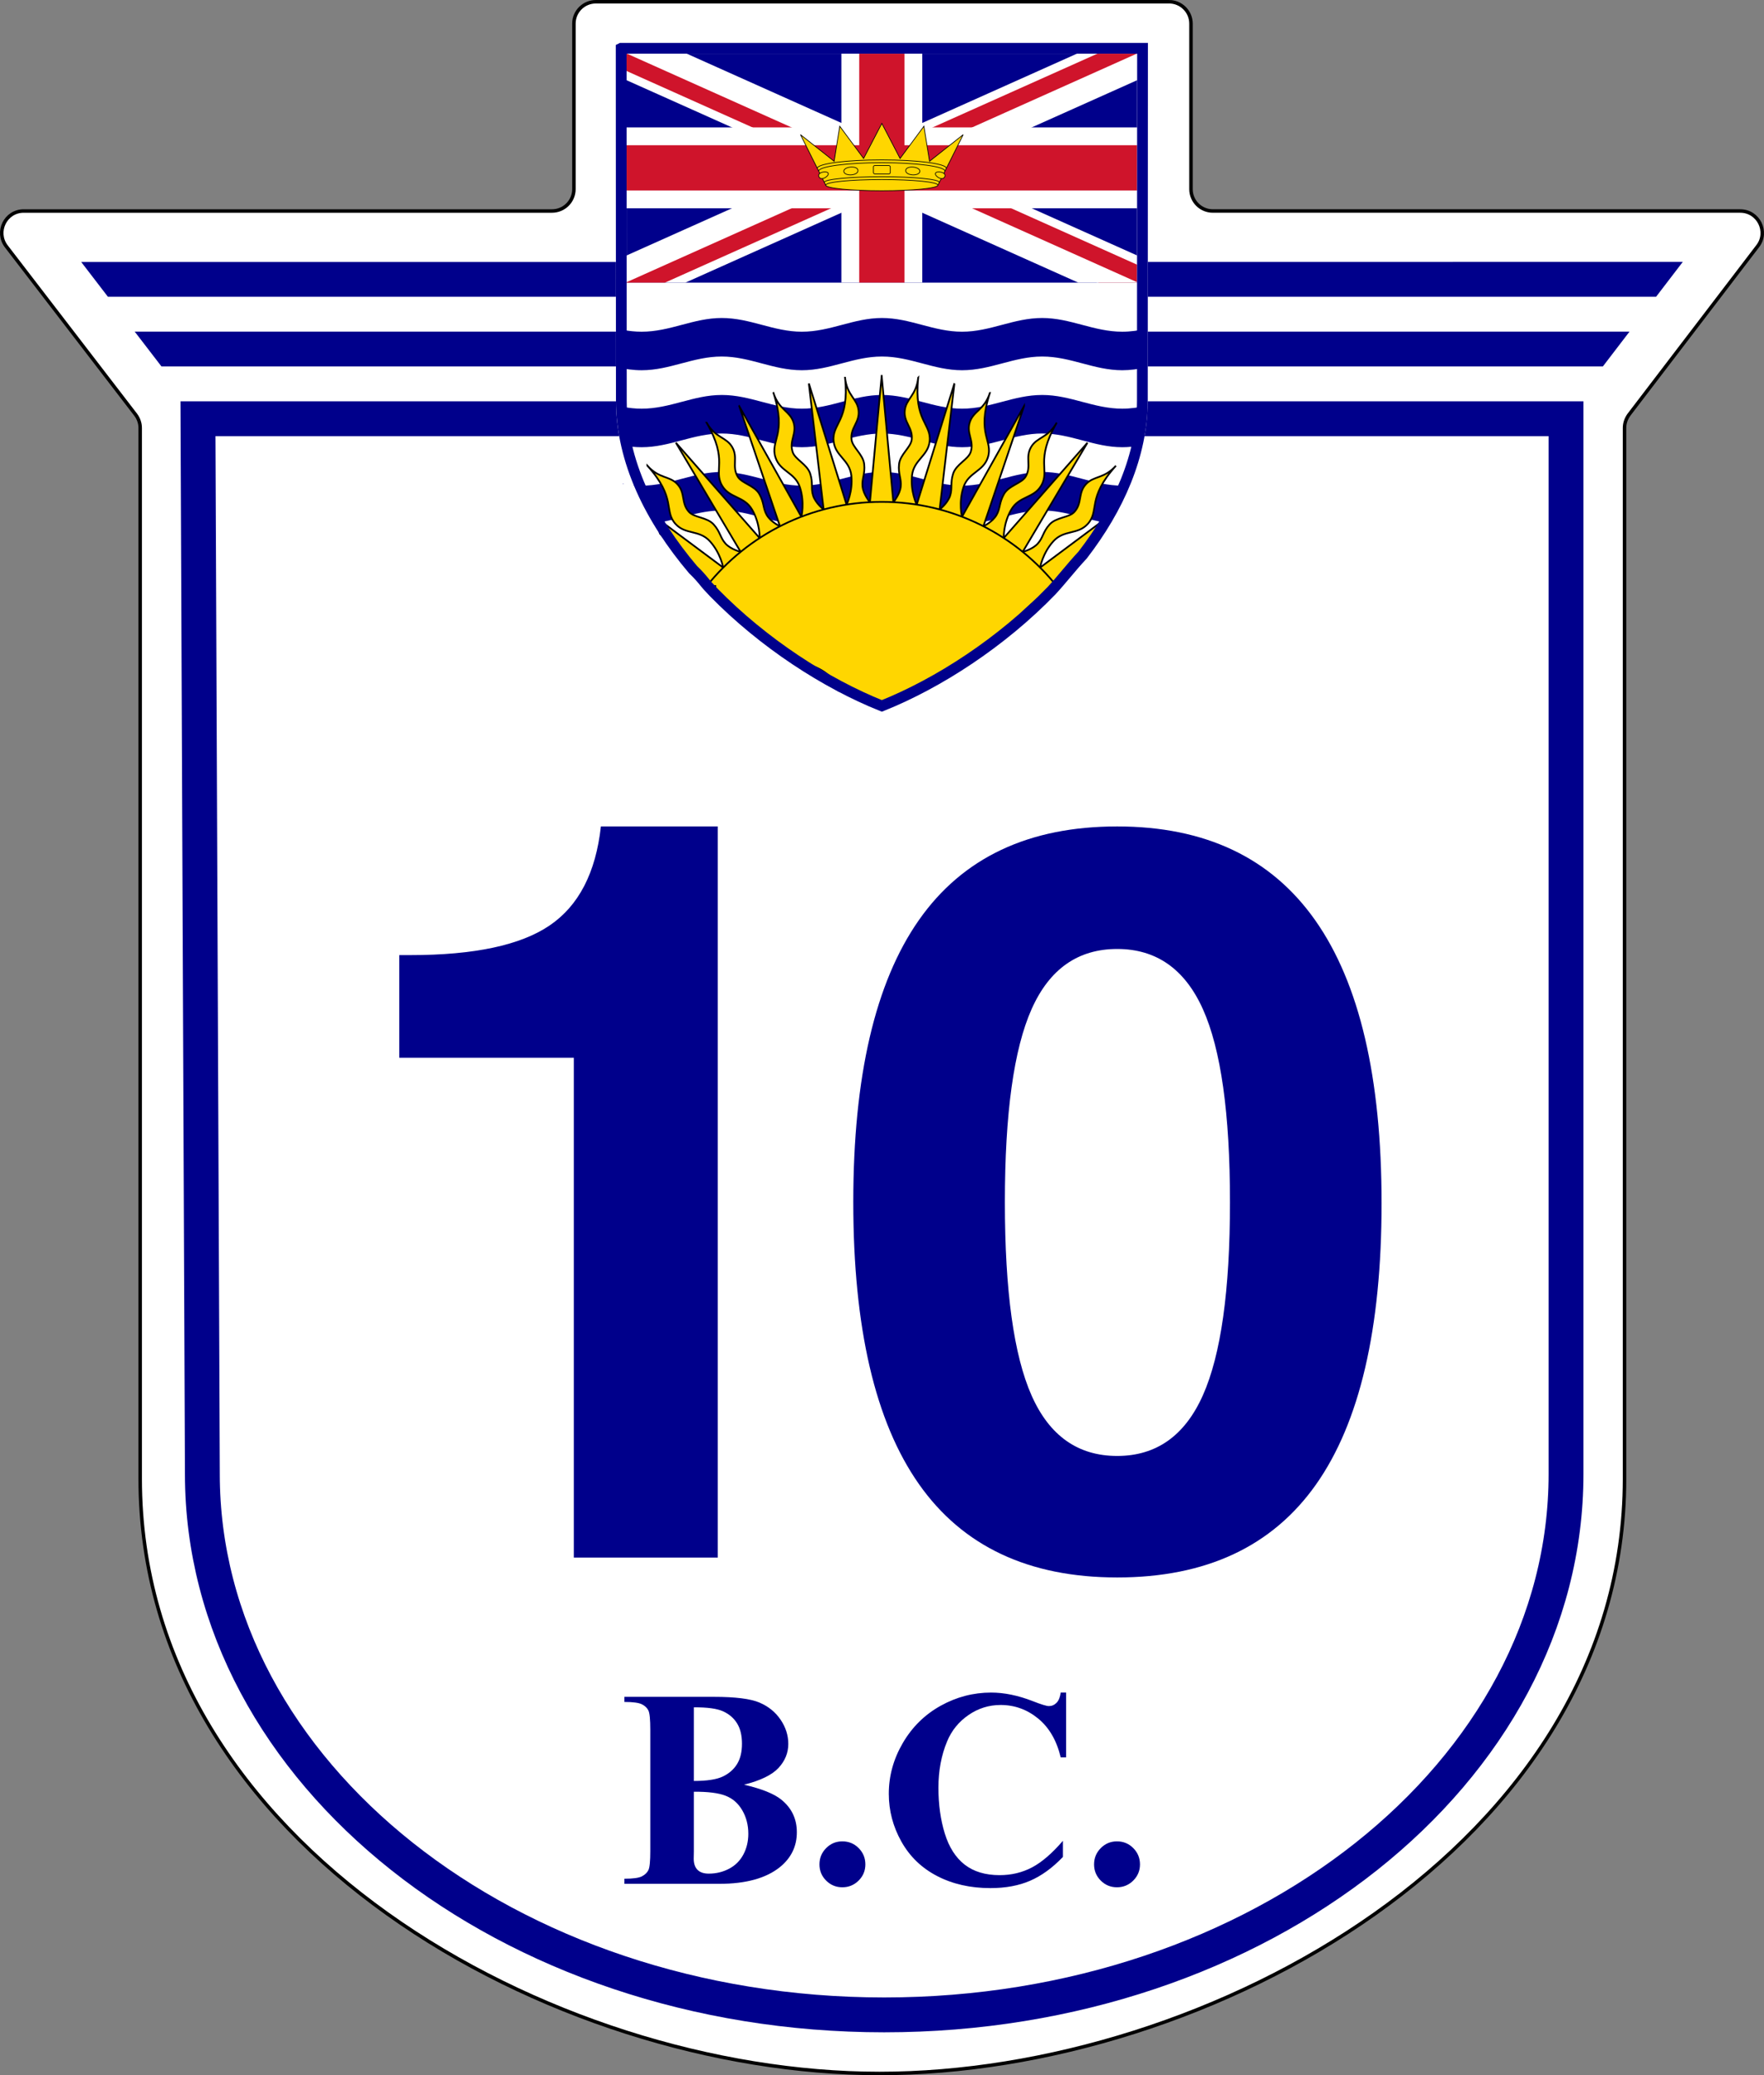 <?xml version="1.0" encoding="UTF-8" standalone="no"?>
<!-- Created with Inkscape (http://www.inkscape.org/) -->

<svg
   xmlns:dc="http://purl.org/dc/elements/1.1/"
   xmlns:cc="http://creativecommons.org/ns#"
   xmlns:rdf="http://www.w3.org/1999/02/22-rdf-syntax-ns#"
   xmlns:svg="http://www.w3.org/2000/svg"
   xmlns="http://www.w3.org/2000/svg"
   xmlns:xlink="http://www.w3.org/1999/xlink"
   xmlns:sodipodi="http://sodipodi.sourceforge.net/DTD/sodipodi-0.dtd"
   xmlns:inkscape="http://www.inkscape.org/namespaces/inkscape"
   version="1.0"
   width="506.247"
   height="595.408"
   id="svg6005"
   inkscape:version="0.47 r22583"
   sodipodi:docname="BC-10.svg">
  <rect width="100%" height="100%" fill="#808080" stroke="none"/>
  <sodipodi:namedview
     pagecolor="#ffffff"
     bordercolor="#666666"
     borderopacity="1"
     objecttolerance="10"
     gridtolerance="10"
     guidetolerance="10"
     inkscape:pageopacity="0"
     inkscape:pageshadow="2"
     inkscape:window-width="1024"
     inkscape:window-height="712"
     id="namedview4140"
     showgrid="false"
     inkscape:zoom="0.79609246"
     inkscape:cx="253.12347"
     inkscape:cy="297.70409"
     inkscape:window-x="-4"
     inkscape:window-y="-4"
     inkscape:window-maximized="1"
     inkscape:current-layer="svg6005" />
  <defs
     id="defs6007">
    <inkscape:perspective
       sodipodi:type="inkscape:persp3d"
       inkscape:vp_x="0 : 1062.9922 : 1"
       inkscape:vp_y="0 : 1000 : 0"
       inkscape:vp_z="1807.0867 : 1062.9922 : 1"
       inkscape:persp3d-origin="903.54333 : 708.66146 : 1"
       id="perspective4144" />
    <inkscape:perspective
       id="perspective7107"
       inkscape:persp3d-origin="0.5 : 0.33333333 : 1"
       inkscape:vp_z="1 : 0.5 : 1"
       inkscape:vp_y="0 : 1000 : 0"
       inkscape:vp_x="0 : 0.5 : 1"
       sodipodi:type="inkscape:persp3d" />
    <inkscape:perspective
       id="perspective165"
       inkscape:persp3d-origin="512 : 170.66667 : 1"
       inkscape:vp_z="1024 : 256 : 1"
       inkscape:vp_y="0 : 1000 : 0"
       inkscape:vp_x="0 : 256 : 1"
       sodipodi:type="inkscape:persp3d" />
    <inkscape:perspective
       id="perspective8521"
       inkscape:persp3d-origin="0.5 : 0.33333333 : 1"
       inkscape:vp_z="1 : 0.5 : 1"
       inkscape:vp_y="0 : 1000 : 0"
       inkscape:vp_x="0 : 0.5 : 1"
       sodipodi:type="inkscape:persp3d" />
  </defs>
  <path
     style="fill:#ffffff;fill-opacity:1;fill-rule:evenodd;stroke:#000000;stroke-width:1;stroke-miterlimit:4;stroke-opacity:1;stroke-dasharray:none"
     id="path17881"
     d="m 335.504,0.5 -164.505,0 c -3.474,0 -6.294,2.818 -6.294,6.267 l 0,47.507 c 0,3.449 -2.82,6.266 -6.269,6.266 l -151.64,0 c -5.212,0 -8.157,5.989 -4.985,10.141 l 37.11,48.289 c 0.857,1.133 1.309,2.466 1.309,3.8 l 0,301.507 c 0,105.359 118.432,170.632 212.165,170.632 94.01,0.05 213.827,-65.273 213.827,-170.632 l 0,-301.507 c 0,-1.334 0.453,-2.667 1.284,-3.8 L 504.442,70.63 c 3.172,-4.102 0.2,-10.091 -5.01,-10.091 l -151.363,0 c -3.475,0 -6.27,-2.817 -6.27,-6.266 l 0,-47.507 c 0,-3.449 -2.82,-6.267 -6.295,-6.267 z" />
  <g
     style="font-size:79.284px;font-style:normal;font-weight:normal;text-align:start;text-anchor:start;fill:#000000;fill-opacity:1;stroke:none;font-family:Roadgeek 2005 Series I-W;-inkscape-font-specification:Roadgeek 2005 Series I-W"
     id="text4922"
     transform="matrix(1.022,0,0,1.022,-7.863,-11.505)">
    <path
       d="m 216.629,512.286 c 4.981,1.161 8.478,2.568 10.491,4.22 2.891,2.349 4.336,5.394 4.336,9.136 -5e-5,3.949 -1.587,7.213 -4.762,9.794 -3.897,3.123 -9.562,4.684 -16.995,4.684 l -26.673,0 0,-1.432 c 2.426,0 4.071,-0.226 4.936,-0.677 0.865,-0.452 1.471,-1.039 1.82,-1.761 0.348,-0.723 0.523,-2.503 0.523,-5.342 l 0,-34.067 c -1e-5,-2.839 -0.174,-4.626 -0.523,-5.362 -0.348,-0.736 -0.961,-1.323 -1.839,-1.761 -0.877,-0.439 -2.516,-0.658 -4.917,-0.658 l 0,-1.432 25.163,0 c 6.013,6e-5 10.272,0.536 12.775,1.607 2.503,1.071 4.478,2.671 5.923,4.8 1.445,2.129 2.168,4.394 2.168,6.794 -5e-5,2.529 -0.916,4.781 -2.749,6.755 -1.832,1.974 -5.059,3.542 -9.678,4.704 z m -14.091,-1.045 c 3.665,3e-5 6.368,-0.413 8.11,-1.239 1.742,-0.826 3.078,-1.987 4.007,-3.484 0.929,-1.497 1.394,-3.407 1.394,-5.729 -4e-5,-2.323 -0.458,-4.226 -1.374,-5.71 -0.916,-1.484 -2.226,-2.613 -3.929,-3.387 -1.703,-0.774 -4.439,-1.148 -8.207,-1.123 z m 0,3.02 0,16.84 -0.039,1.936 c -2e-5,1.394 0.355,2.445 1.065,3.155 0.71,0.71 1.761,1.065 3.155,1.065 2.065,0 3.968,-0.458 5.71,-1.374 1.742,-0.916 3.078,-2.245 4.007,-3.987 0.929,-1.742 1.394,-3.684 1.394,-5.826 -4e-5,-2.452 -0.568,-4.652 -1.703,-6.601 -1.136,-1.949 -2.697,-3.31 -4.684,-4.084 -1.987,-0.774 -4.955,-1.148 -8.904,-1.123 z"
       style="font-weight:bold;fill:#00008b;font-family:Times New Roman;-inkscape-font-specification:Times New Roman Bold"
       id="path4944" />
    <path
       d="m 244.231,528.197 c 1.807,1e-5 3.336,0.632 4.587,1.897 1.252,1.265 1.878,2.787 1.878,4.568 -2e-5,1.781 -0.632,3.297 -1.897,4.549 -1.265,1.252 -2.787,1.878 -4.568,1.878 -1.781,0 -3.297,-0.626 -4.549,-1.878 -1.252,-1.252 -1.878,-2.768 -1.878,-4.549 0,-1.781 0.626,-3.303 1.878,-4.568 1.252,-1.265 2.768,-1.897 4.549,-1.897 z"
       style="font-weight:bold;fill:#00008b;font-family:Times New Roman;-inkscape-font-specification:Times New Roman Bold"
       id="path4946" />
    <path
       d="m 307.062,486.426 0,18.195 -1.51,0 c -1.136,-4.749 -3.252,-8.388 -6.349,-10.917 -3.097,-2.529 -6.607,-3.794 -10.53,-3.794 -3.278,5e-5 -6.284,0.942 -9.02,2.826 -2.736,1.884 -4.736,4.349 -6,7.394 -1.626,3.897 -2.439,8.233 -2.439,13.008 -2e-5,4.697 0.594,8.975 1.781,12.833 1.187,3.858 3.045,6.775 5.575,8.749 2.529,1.974 5.807,2.962 9.833,2.962 3.303,10e-6 6.33,-0.723 9.078,-2.168 2.749,-1.445 5.646,-3.936 8.691,-7.472 l 0,4.529 c -2.942,3.071 -6.007,5.297 -9.194,6.678 -3.187,1.381 -6.91,2.071 -11.169,2.071 -5.6,-10e-6 -10.575,-1.123 -14.924,-3.368 -4.349,-2.245 -7.704,-5.471 -10.065,-9.678 -2.361,-4.207 -3.542,-8.685 -3.542,-13.433 -1e-5,-5.007 1.31,-9.756 3.929,-14.246 2.62,-4.491 6.155,-7.975 10.607,-10.452 4.452,-2.478 9.181,-3.716 14.188,-3.716 3.691,5e-5 7.588,0.8 11.691,2.4 2.374,0.929 3.884,1.394 4.529,1.394 0.826,5e-5 1.542,-0.303 2.149,-0.91 0.606,-0.606 1,-1.568 1.181,-2.884 z"
       style="font-weight:bold;fill:#00008b;font-family:Times New Roman;-inkscape-font-specification:Times New Roman Bold"
       id="path4948" />
    <path
       d="m 321.347,528.197 c 1.807,1e-5 3.336,0.632 4.587,1.897 1.252,1.265 1.878,2.787 1.878,4.568 -2e-5,1.781 -0.632,3.297 -1.897,4.549 -1.265,1.252 -2.787,1.878 -4.568,1.878 -1.781,0 -3.297,-0.626 -4.549,-1.878 -1.252,-1.252 -1.878,-2.768 -1.878,-4.549 -1e-5,-1.781 0.626,-3.303 1.878,-4.568 1.252,-1.265 2.768,-1.897 4.549,-1.897 z"
       style="font-weight:bold;fill:#00008b;font-family:Times New Roman;-inkscape-font-specification:Times New Roman Bold"
       id="path4950" />
  </g>
  <path
     style="color:#000000;fill:none;stroke:#00008b;stroke-width:10;stroke-linecap:round;stroke-linejoin:miter;stroke-miterlimit:4;stroke-opacity:1;stroke-dasharray:none;stroke-dashoffset:0;marker:none;visibility:visible;display:inline;overflow:visible;enable-background:accumulate"
     d="m 449.428,120.143 -392.609,0 c 0,0 1.256,302.77 1.256,302.77 0,85.707 87.607,155.186 195.677,155.186 108.069,0 195.677,-69.479 195.677,-155.186 l 0,-302.77 z"
     id="path8506"
     sodipodi:nodetypes="ccsscc" />
  <path
     style="fill:#00008b;fill-opacity:1;fill-rule:evenodd;stroke:none"
     d="m 482.936,75.143 -459.625,0.031 7.656,9.969 444.313,0 7.656,-10 z m -444.281,20 7.688,10 413.656,0 7.656,-10 -429,0 z"
     id="path8537"
     sodipodi:nodetypes="cccccccccc" />
  <g
     id="g8463"
     transform="matrix(0.772,0,0,0.772,176.721,12.31)">
    <path
       id="rect12769"
       d="m 2.031,88.875 0.031,44.031 c 0.032,40.625 35.036,78.441 71.375,100.594 l 50.938,0 c 36.339,-22.153 71.343,-59.969 71.375,-100.594 l 0.031,-44.031 -193.75,0 z"
       style="fill:#ffffff" />
    <path
       id="circle12895"
       d="m 3.635,3.766 0,85.337 190.541,0 0,-85.337 -190.541,0 z"
       style="fill:#00008b;fill-opacity:1" />
    <path
       id="diags_white"
       d="m 3.635,3.766 0,9.934 73.12,32.735 -73.12,32.735 0,9.934 22.228,0 73.043,-32.713 73.043,32.713 22.228,0 0,-9.934 -73.12,-32.735 73.12,-32.735 0,-9.934 -22.228,0 L 98.906,36.479 25.863,3.766 l -22.228,0 z"
       style="fill:#ffffff;fill-opacity:1;stroke:none" />
    <path
       id="diags_red"
       d="m 3.635,3.766 0,6.507 80.742,36.162 -80.742,36.162 0,6.507 14.618,0 80.653,-36.091 80.653,36.091 14.618,0 0,-6.507 -80.742,-36.162 80.742,-36.162 0,-6.507 -14.618,0 L 98.906,39.857 18.253,3.766 l -14.618,0 z"
       style="fill:#cf142b;fill-opacity:1;stroke:none" />
    <path
       id="eraser_white"
       d="m 3.635,3.766 95.271,42.669 15.243,0 80.027,-35.842 0,-6.827 L 106.528,43.021 18.879,3.766 l -15.243,0 z m 95.271,42.669 -15.243,0 -80.027,35.842 0,6.827 87.649,-39.255 87.649,39.255 15.243,0 -95.271,-42.669 z"
       style="fill:#ffffff;stroke:none" />
    <path
       sodipodi:nodetypes="ccccccccccccc"
       id="rect13978"
       d="m 83.875,3.781 0,27.625 -80.25,0 0,30.062 80.25,0 0,27.625 30.062,0 0,-27.625 80.25,0 0,-30.062 -80.25,0 0,-27.625 -30.062,0 z"
       style="fill:#ffffff;fill-opacity:1;fill-rule:nonzero;stroke:none" />
    <path
       sodipodi:nodetypes="ccccccccccccc"
       id="rect13976"
       d="m 90.5,3.781 0,34.25 -86.875,0 0,16.812 86.875,0 0,34.25 16.812,0 0,-34.25 86.875,0 0,-16.812 -86.875,0 0,-34.25 -16.812,0 z"
       style="fill:#cf142b;fill-opacity:1;fill-rule:nonzero;stroke:none" />
    <g
       id="g12758"
       style="fill:#ffd600;stroke:#000000;stroke-width:0.25px"
       transform="matrix(1.043,0,0,1.043,98.906,52.868)">
      <path
         id="path12760"
         d="M 0,-22 6.5,-9.5 15,-21 17,-8.5 29,-18 20,0 C 20,1.105 11.046,2 0,2 -11.046,2 -20,1.105 -20,0 l -9,-18 12,9.5 2,-12.5 8.5,11.5 L 0,-22 z" />
      <path
         style="fill:none"
         id="path12762"
         d="m 20,0 c 0,-1.105 -8.954,-2 -20,-2 -11.046,0 -20,0.895 -20,2 m 40.5,-1 c 0,-1.105 -9.178,-2 -20.5,-2 -11.322,0 -20.5,0.895 -20.5,2 m 43,-4 c 0,-1.657 -10.074,-3 -22.5,-3 -12.426,0 -22.5,1.343 -22.5,3 M 23,-6 c 0,-1.657 -10.297,-3 -23,-3 -12.703,0 -23,1.343 -23,3" />
      <rect
         ry="0.5"
         id="rect12764"
         rx="0.5"
         width="6"
         height="3"
         y="-7"
         x="-3" />
      <path
         d="m 8.51,-5.245 c -0.11,1.91 4.84,2.155 5.04,0.37 0.198,-1.765 -4.93,-2.278 -5.04,-0.37 z m 10.6,1 c -0.385,1.009 2.532,2.921 3.31,1.255 0.78,-1.67 -2.94,-2.225 -3.31,-1.255 z"
         id="stl" />
      <use
         height="15"
         width="25"
         y="0"
         x="0"
         id="use12767"
         transform="scale(-1,1)"
         xlink:href="#stl" />
    </g>
    <path
       d="m 2,2 0.062,130.906 c 0.04,50.202 53.458,96.15 96.844,113.5 43.386,-17.35 96.804,-63.298 96.844,-113.5 L 195.813,2 2,2 z"
       style="fill:none;stroke:#ffffff;stroke-width:4;stroke-miterlimit:4;stroke-opacity:1;stroke-dasharray:none"
       id="path2087" />
    <g
       style="fill:#00008b;fill-opacity:1"
       transform="matrix(1.056,0,0,1.022,98.906,102.148)"
       id="b">
      <path
         id="sb"
         transform="matrix(0.947,0,0,0.979,-202.054,-218.32)"
         d="m 153.844,223.094 c -10.561,0 -19.114,5.094 -29.781,5.094 -2.439,0 -4.756,-0.27 -7.031,-0.688 0.069,0.856 0.125,1.723 0.125,2.594 0,3.949 -0.728,7.753 -2.062,11.344 2.879,0.623 5.828,1.062 8.969,1.062 10.561,1e-5 19.114,-5.094 29.781,-5.094 10.561,-1e-5 19.114,5.094 29.781,5.094 10.561,1e-5 19.114,-5.094 29.781,-5.094 10.667,0 19.22,5.094 29.781,5.094 10.667,0 19.22,-5.094 29.781,-5.094 10.667,0 19.22,5.094 29.781,5.094 3.007,0 5.831,-0.419 8.594,-1 -1.663,-2.15 -2.594,-4.544 -2.594,-7.094 0,-2.611 0.98,-5.061 2.719,-7.25 -2.808,0.602 -5.675,1.031 -8.719,1.031 -10.667,0 -19.22,-5.094 -29.781,-5.094 -10.667,0 -19.22,5.094 -29.781,5.094 -10.667,0 -19.22,-5.094 -29.781,-5.094 -10.561,0 -19.114,5.094 -29.781,5.094 -10.561,-1e-5 -19.114,-5.094 -29.781,-5.094 z"
         style="fill:#00008b;fill-opacity:1" />
      <path
         id="path3015"
         transform="matrix(0.947,0,0,0.979,-202.054,-218.32)"
         d="m 153.844,251.688 c -10.561,0 -19.114,5.094 -29.781,5.094 -2.439,0 -4.756,-0.27 -7.031,-0.688 0.069,0.856 0.125,1.723 0.125,2.594 0,2.105 -0.198,4.175 -0.594,6.188 -0.002,0.01 0.002,0.021 0,0.031 0.425,1.357 0.688,2.99 0.688,4.75 0,0.277 -0.019,0.542 -0.031,0.812 2.21,0.393 4.467,0.625 6.844,0.625 10.561,10e-6 19.114,-5.094 29.781,-5.094 10.561,-1e-5 19.114,5.094 29.781,5.094 10.561,10e-6 19.114,-5.094 29.781,-5.094 10.667,0 19.22,5.094 29.781,5.094 10.667,0 19.22,-5.094 29.781,-5.094 10.667,0 19.22,5.094 29.781,5.094 2.178,0 4.249,-0.221 6.281,-0.562 -0.014,-0.166 -0.031,-0.33 -0.031,-0.5 0,-0.984 0.262,-1.901 0.688,-2.688 -0.614,-1.385 -0.938,-2.831 -0.938,-4.344 0,-2.611 0.98,-5.061 2.719,-7.25 -2.808,0.602 -5.675,1.031 -8.719,1.031 -10.667,0 -19.22,-5.094 -29.781,-5.094 -10.667,0 -19.22,5.094 -29.781,5.094 -10.667,0 -19.22,-5.094 -29.781,-5.094 -10.561,0 -19.114,5.094 -29.781,5.094 -10.561,-1e-5 -19.114,-5.094 -29.781,-5.094 z"
         style="fill:#00008b;fill-opacity:1" />
      <path
         id="path3821"
         transform="matrix(0.947,0,0,0.979,-202.054,-218.32)"
         d="m 153.844,280.281 c -10.561,0 -19.114,5.094 -29.781,5.094 -1.089,0 -2.14,-0.06 -3.188,-0.156 4.973,1.412 8.625,6.107 8.625,11.688 0,0.816 -0.101,1.604 -0.25,2.375 8.313,-1.188 15.727,-4.688 24.594,-4.688 10.561,-10e-6 19.114,5.094 29.781,5.094 10.561,10e-6 19.114,-5.094 29.781,-5.094 10.667,0 19.22,5.094 29.781,5.094 10.667,0 19.22,-5.094 29.781,-5.094 8.922,0 16.373,3.553 24.75,4.719 0.674,-2.854 2.343,-5.381 4.656,-7.375 -0.153,-0.559 -0.25,-1.129 -0.25,-1.719 0,-1.792 0.754,-3.455 2.031,-4.875 -0.467,0.02 -0.931,0.031 -1.406,0.031 -10.667,0 -19.22,-5.094 -29.781,-5.094 -10.667,0 -19.22,5.094 -29.781,5.094 -10.667,0 -19.22,-5.094 -29.781,-5.094 -10.561,0 -19.114,5.094 -29.781,5.094 -10.561,-1e-5 -19.114,-5.094 -29.781,-5.094 z m -36.812,4.406 c 0.003,0.041 -0.003,0.084 0,0.125 0.2,-0.013 0.391,-0.029 0.594,-0.031 -0.197,-0.034 -0.397,-0.058 -0.594,-0.094 z"
         style="fill:#00008b;fill-opacity:1" />
    </g>
    <g
       style="fill:#002469;fill-opacity:1"
       id="use12775"
       transform="matrix(1.056,0,0,1.022,98.906,130.759)" />
    <g
       id="g13709"
       style="fill:#ffd600;stroke:#000000;stroke-width:0.87;stroke-miterlimit:4;stroke-opacity:1;stroke-dasharray:none"
       transform="matrix(0.744,0,0,0.744,98.906,254.001)">
      <path
         id="path13711"
         d="m 213.406,244.688 -4.375,47 3.906,74.188 c 0.317,0.052 0.626,0.128 0.938,0.188 l 3.875,-74.375 -4.344,-47 z"
         style="stroke:#000000;stroke-width:0.647;stroke-miterlimit:4;stroke-opacity:1;stroke-dasharray:none"
         transform="matrix(1.343,0,0,1.343,-286.687,-503.704)" />
      <g
         id="g13713"
         style="stroke:#000000;stroke-width:0.87;stroke-miterlimit:4;stroke-opacity:1;stroke-dasharray:none">
        <path
           id="use13715"
           d="m 240.469,247.531 -14.031,45.062 -11.969,75.594 c 0.241,0.027 0.483,0.062 0.719,0.094 l 19.781,-73.875 5.5,-46.875 z"
           style="stroke:#000000;stroke-width:0.647;stroke-miterlimit:4;stroke-opacity:1;stroke-dasharray:none"
           transform="matrix(1.343,0,0,1.343,-286.687,-503.704)" />
        <path
           id="use13717"
           d="m 266.375,255.938 -23.094,41.188 -26.844,69.906 c 0.315,0.036 0.631,0.085 0.938,0.125 l 33.875,-66.5 15.125,-44.719 z"
           style="stroke:#000000;stroke-width:0.647;stroke-miterlimit:4;stroke-opacity:1;stroke-dasharray:none"
           transform="matrix(1.343,0,0,1.343,-286.687,-503.704)" />
        <path
           id="use13719"
           d="m 289.969,269.562 -31.156,35.469 -39.5,60.844 c 0.446,0.042 0.878,0.067 1.312,0.125 l 45.25,-55.844 24.094,-40.594 z"
           style="stroke:#000000;stroke-width:0.647;stroke-miterlimit:4;stroke-opacity:1;stroke-dasharray:none"
           transform="matrix(1.343,0,0,1.343,-286.687,-503.704)" />
        <path
           id="use13721"
           transform="matrix(1.343,0,0,1.343,-286.687,-503.704)"
           d="M 296.031,298.344 272.344,316 228.25,360.094 c 1.878,-0.638 3.677,-1.144 5.344,-1.5 l 44.594,-36.125 14.844,-16.094 c 0.656,-2.309 1.56,-4.804 2.688,-7.344 0.104,-0.234 0.207,-0.457 0.312,-0.688 z"
           style="stroke:#000000;stroke-width:0.647;stroke-miterlimit:4;stroke-opacity:1;stroke-dasharray:none" />
        <path
           id="path13723"
           d="m 227,245.375 c -0.7,6.663 -4.533,7.777 -5,12.219 -0.467,4.442 3.061,6.308 2.594,10.75 -0.311,2.961 -4.33,5.517 -4.719,9.219 -0.389,3.701 0.936,5.351 0.625,8.312 -0.311,2.961 -2.75,5.812 -2.75,5.812 l -3.906,74.781 c 0.297,0.035 0.584,0.056 0.875,0.094 L 226.438,292.594 c 0,0 -2.372,-4.859 -1.75,-10.781 0.622,-5.922 5.979,-7.229 6.562,-12.781 0.7,-6.663 -5.962,-7.37 -4.25,-23.656 z"
           style="stroke:#000000;stroke-width:0.647;stroke-miterlimit:4;stroke-opacity:1;stroke-dasharray:none"
           transform="matrix(1.343,0,0,1.343,-286.687,-503.704)" />
        <path
           id="use13725"
           d="m 253.656,251.062 c -2.07,6.371 -6.089,6.627 -7.469,10.875 -1.38,4.248 1.724,6.815 0.344,11.062 -0.92,2.832 -5.381,4.523 -6.531,8.062 -1.15,3.54 -0.205,5.387 -1.125,8.219 -0.92,2.832 -3.906,5.125 -3.906,5.125 l -19.344,72.188 c 0.294,0.066 0.589,0.145 0.875,0.219 l 26.781,-69.688 c 0,0 -1.309,-5.274 0.531,-10.938 1.84,-5.663 7.369,-5.816 9.094,-11.125 2.07,-6.371 -4.31,-8.426 0.75,-24 z"
           style="stroke:#000000;stroke-width:0.647;stroke-miterlimit:4;stroke-opacity:1;stroke-dasharray:none"
           transform="matrix(1.343,0,0,1.343,-286.687,-503.704)" />
        <path
           id="use13727"
           d="m 278.531,262.125 c -3.35,5.802 -7.329,5.226 -9.562,9.094 -2.233,3.868 0.264,7.038 -1.969,10.906 -1.489,2.579 -6.202,3.277 -8.062,6.5 -1.861,3.223 -1.324,5.265 -2.812,7.844 -1.489,2.579 -4.875,4.188 -4.875,4.188 l -32.719,64.25 c 0.406,-0.009 0.808,-0.031 1.219,-0.031 0.063,0 0.124,-2.2e-4 0.188,0 l 38.875,-59.844 c 0,0 -0.196,-5.405 2.781,-10.562 2.977,-5.157 8.396,-4.165 11.188,-9 3.35,-5.802 -2.438,-9.162 5.75,-23.344 z"
           style="stroke:#000000;stroke-width:0.647;stroke-miterlimit:4;stroke-opacity:1;stroke-dasharray:none"
           transform="matrix(1.343,0,0,1.343,-286.687,-503.704)" />
        <path
           id="use13729"
           d="m 300.562,278.125 c -4.483,4.979 -8.23,3.618 -11.219,6.938 -2.988,3.319 -1.23,6.9 -4.219,10.219 -1.992,2.213 -6.76,1.922 -9.25,4.688 -2.49,2.766 -2.383,4.881 -4.375,7.094 -1.992,2.213 -5.625,3.094 -5.625,3.094 l -43.781,54.062 c 0.629,0.035 1.247,0.113 1.844,0.219 L 272.344,316 c 0,0 0.922,-5.325 4.906,-9.75 3.985,-4.425 9.108,-2.351 12.844,-6.5 4.483,-4.979 -0.489,-9.455 10.469,-21.625 z"
           style="stroke:#000000;stroke-width:0.647;stroke-miterlimit:4;stroke-opacity:1;stroke-dasharray:none"
           transform="matrix(1.343,0,0,1.343,-286.687,-503.704)" />
      </g>
      <g
         transform="scale(-1,1)"
         id="use13733"
         style="stroke:#000000;stroke-width:0.87;stroke-miterlimit:4;stroke-opacity:1;stroke-dasharray:none">
        <path
           id="path13775"
           d="m 186.312,247.531 5.5,46.875 18.969,70.688 c 0.379,0.106 0.762,0.221 1.125,0.344 l -11.562,-72.844 -14.031,-45.062 z"
           style="stroke:#000000;stroke-width:0.647;stroke-miterlimit:4;stroke-opacity:1;stroke-dasharray:none"
           transform="matrix(-1.343,0,0,1.343,286.687,-503.704)" />
        <path
           id="path13777"
           d="m 160.406,255.938 15.156,44.719 33.094,64.938 c 0.369,-0.049 0.748,-0.092 1.125,-0.125 l -26.25,-68.344 -23.125,-41.188 z"
           style="stroke:#000000;stroke-width:0.647;stroke-miterlimit:4;stroke-opacity:1;stroke-dasharray:none"
           transform="matrix(-1.343,0,0,1.343,286.687,-503.704)" />
        <path
           id="path13779"
           d="m 136.844,269.562 24.094,40.594 42.938,53.031 c 0.199,-0.005 0.393,-0.031 0.594,-0.031 0.444,0 0.879,0.036 1.312,0.062 L 168,305.031 136.844,269.562 z"
           style="stroke:#000000;stroke-width:0.647;stroke-miterlimit:4;stroke-opacity:1;stroke-dasharray:none"
           transform="matrix(-1.343,0,0,1.343,286.687,-503.704)" />
        <path
           id="path13781"
           transform="matrix(-1.343,0,0,1.343,286.687,-503.704)"
           d="m 128.844,296.938 c 0.846,1.974 1.569,4.095 2.062,6.344 0.002,0.01 -0.002,0.021 0,0.031 l 17.719,19.156 47.312,38.312 c 1.345,0.149 2.648,0.35 3.906,0.594 L 154.438,316 128.844,296.938 z"
           style="stroke:#000000;stroke-width:0.647;stroke-miterlimit:4;stroke-opacity:1;stroke-dasharray:none" />
        <path
           id="path13783"
           d="m 199.781,245.375 c 1.712,16.286 -4.95,16.994 -4.25,23.656 0.584,5.552 5.971,6.859 6.594,12.781 0.622,5.922 -1.781,10.781 -1.781,10.781 l 9.125,57.562 c 0.853,-0.149 1.722,-0.267 2.625,-0.312 l -3.062,-58.156 c 0,0 -2.439,-2.851 -2.75,-5.812 -0.311,-2.961 1.014,-4.611 0.625,-8.312 -0.389,-3.701 -4.408,-6.258 -4.719,-9.219 -0.467,-4.442 3.092,-6.308 2.625,-10.75 -0.467,-4.442 -4.331,-5.556 -5.031,-12.219 z"
           style="stroke:#000000;stroke-width:0.647;stroke-miterlimit:4;stroke-opacity:1;stroke-dasharray:none"
           transform="matrix(-1.343,0,0,1.343,286.687,-503.704)" />
        <path
           id="use13785"
           d="m 173.156,251.062 c 5.06,15.574 -1.32,17.629 0.75,24 1.725,5.309 7.254,5.462 9.094,11.125 1.84,5.663 0.531,10.938 0.531,10.938 l 25.875,67.438 c 0.447,0.093 0.884,0.197 1.312,0.312 L 191.812,294.406 c 0,0 -2.986,-2.293 -3.906,-5.125 -0.92,-2.832 0.056,-4.679 -1.094,-8.219 -1.15,-3.54 -5.611,-5.231 -6.531,-8.062 -1.38,-4.248 1.693,-6.815 0.312,-11.062 -1.38,-4.248 -5.367,-4.504 -7.438,-10.875 z"
           style="stroke:#000000;stroke-width:0.647;stroke-miterlimit:4;stroke-opacity:1;stroke-dasharray:none"
           transform="matrix(-1.343,0,0,1.343,286.687,-503.704)" />
        <path
           id="use13787"
           d="m 148.281,262.125 c 8.188,14.182 2.369,17.542 5.719,23.344 2.791,4.835 8.241,3.843 11.219,9 2.977,5.157 2.781,10.562 2.781,10.562 l 39.219,60.375 c 0.421,-0.042 0.849,-0.098 1.281,-0.125 l -32.938,-64.625 c 0,0 -3.418,-1.609 -4.906,-4.188 -1.489,-2.579 -0.92,-4.621 -2.781,-7.844 -1.861,-3.223 -6.574,-3.921 -8.062,-6.5 -2.233,-3.868 0.233,-7.038 -2,-10.906 -2.233,-3.868 -6.182,-3.292 -9.531,-9.094 z"
           style="stroke:#000000;stroke-width:0.647;stroke-miterlimit:4;stroke-opacity:1;stroke-dasharray:none"
           transform="matrix(-1.343,0,0,1.343,286.687,-503.704)" />
        <path
           id="use13789"
           d="m 126.25,278.125 c 10.958,12.17 5.955,16.646 10.438,21.625 3.736,4.149 8.859,2.075 12.844,6.5 3.985,4.425 4.906,9.75 4.906,9.75 l 47.125,47.094 c 0.838,0.059 1.664,0.14 2.469,0.25 l -43.094,-53.188 c 0,0 -3.664,-0.881 -5.656,-3.094 -1.992,-2.213 -1.885,-4.328 -4.375,-7.094 -2.49,-2.766 -7.226,-2.475 -9.219,-4.688 -2.988,-3.319 -1.23,-6.9 -4.219,-10.219 -2.988,-3.319 -6.736,-1.959 -11.219,-6.938 z"
           style="stroke:#000000;stroke-width:0.647;stroke-miterlimit:4;stroke-opacity:1;stroke-dasharray:none"
           transform="matrix(-1.343,0,0,1.343,286.687,-503.704)" />
      </g>
      <path
         id="circle13735"
         d="m 213.406,291.562 c -26.341,0 -49.813,12.231 -65.094,31.312 l 3.188,0 0,2.688 c 3.382,0.859 6.246,3.676 7.969,7.562 0.012,0.008 0.019,0.023 0.031,0.031 4.077,2.646 7.558,5.984 10.219,9.844 4.729,1.57 8.794,4.527 11.719,8.375 7.908,0.47 14.349,4.782 15.906,10.406 0.002,3e-4 -0.002,0.031 0,0.031 6.387,1.186 12.43,2.903 18,5.094 4.842,-4.215 11.97,-7.38 20.281,-8.781 3.64,-3.106 7.897,-5.799 12.625,-8 2.498,-4.83 6.723,-8.388 11.719,-9.594 4.127,-7.182 10.713,-13.2 18.844,-17.281 -15.269,-19.304 -38.886,-31.688 -65.406,-31.688 z"
         style="stroke:#000000;stroke-width:0.647;stroke-miterlimit:4;stroke-opacity:1;stroke-dasharray:none"
         transform="matrix(1.343,0,0,1.343,-286.687,-503.704)" />
    </g>
    <path
       sodipodi:nodetypes="cccsccccsccc"
       id="path13196"
       d="m 2.007,2.001 0.062,130.906 c 0.018,22.549 10.846,44.217 26.656,62.844 1.966,1.871 3.173,3.304 4.721,5.213 0.862,1.064 1.404,1.522 2.998,3.287 18.448,18.852 41.614,33.816 62.469,42.156 21.114,-8.444 44.567,-23.691 63.125,-42.875 3.792,-4.098 7.247,-8.636 11.438,-13.125 0.018,-0.023 0.045,-0.039 0.062,-0.062 13.384,-17.358 22.203,-37.043 22.219,-57.438 l 0.062,-130.906 -193.812,0 z"
       style="fill:none;stroke:#00008b;stroke-width:4;stroke-miterlimit:4;stroke-opacity:1;stroke-dasharray:none" />
  </g>
  <path
     id="path4821"
     style="font-size:300px;font-style:normal;font-weight:bold;text-align:center;text-anchor:middle;fill:#00008b;fill-opacity:1;stroke:none;font-family:Swis721 BT;-inkscape-font-specification:Swis721 BT"
     d="m 164.684,446.883 0,-143.408 -50.098,0 0,-29.443 3.223,0 c 18.262,1.7e-4 31.567,-2.832 39.917,-8.496 8.35,-5.664 13.257,-15.137 14.722,-28.418 l 33.545,0 0,209.766 z" />
  <path
     id="path4823"
     style="font-size:300px;font-style:normal;font-weight:bold;text-align:center;text-anchor:middle;fill:#00008b;fill-opacity:1;stroke:none;font-family:Swis721 BT;-inkscape-font-specification:Swis721 BT"
     d="m 288.389,344.93 c -5e-5,25.488 2.563,43.994 7.69,55.518 5.127,11.523 13.306,17.285 24.536,17.285 11.23,3e-5 19.433,-5.811 24.609,-17.432 5.176,-11.621 7.764,-30.078 7.764,-55.371 -1.2e-4,-25.39 -2.588,-43.848 -7.764,-55.371 -5.176,-11.523 -13.379,-17.285 -24.609,-17.285 -11.231,1.7e-4 -19.409,5.737 -24.536,17.212 -5.127,11.475 -7.69,29.956 -7.69,55.444 z m -43.506,0 c -1e-5,-36.035 6.274,-63.013 18.823,-80.933 12.549,-17.92 31.518,-26.88 56.909,-26.88 25.293,2.1e-4 44.263,9.009 56.909,27.026 12.646,18.018 18.97,45.044 18.97,81.079 -1.6e-4,36.035 -6.275,62.94 -18.823,80.713 -12.549,17.773 -31.567,26.66 -57.056,26.66 -25.391,0 -44.36,-8.936 -56.909,-26.807 -12.549,-17.871 -18.823,-44.824 -18.823,-80.859 z" />
</svg>
